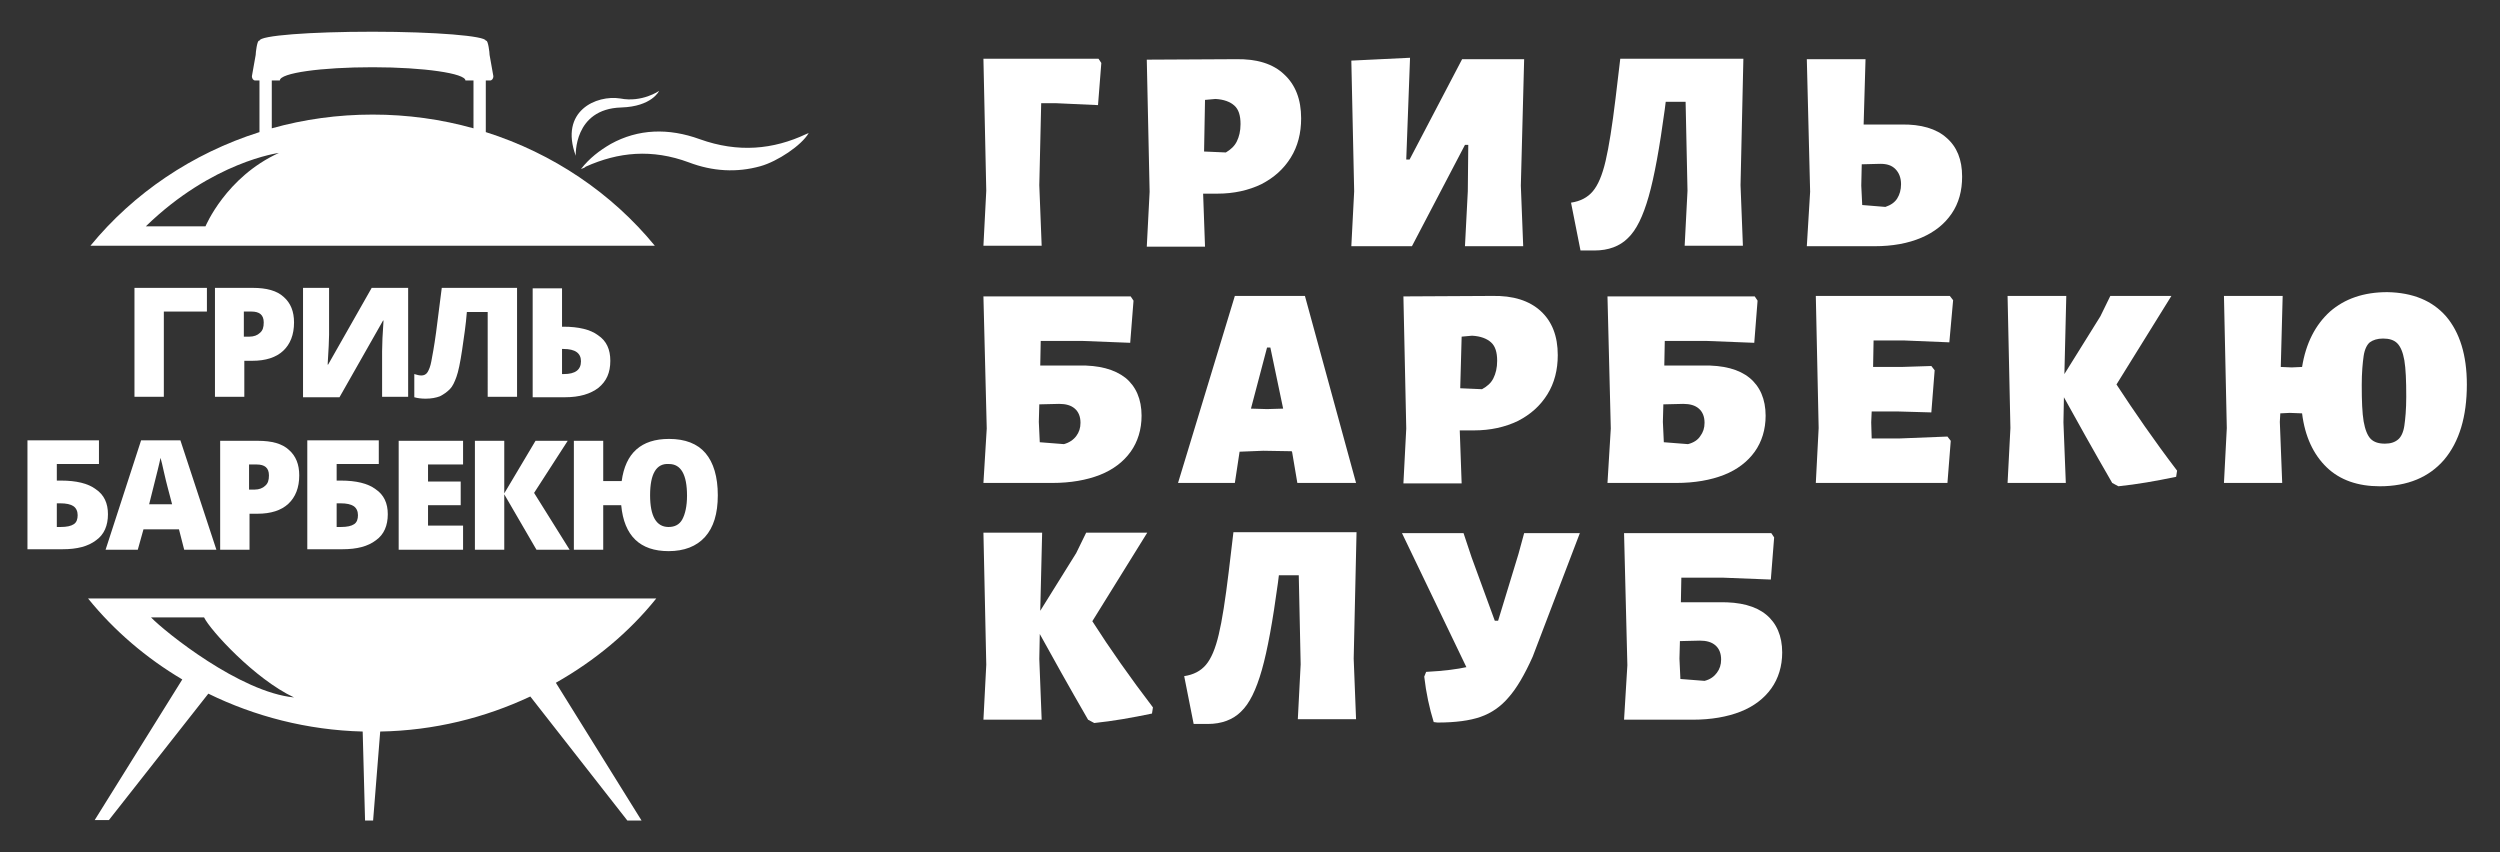 <?xml version="1.0" encoding="utf-8"?>
<!-- Generator: Adobe Illustrator 24.1.2, SVG Export Plug-In . SVG Version: 6.00 Build 0)  -->
<svg version="1.1" id="Layer_1" xmlns="http://www.w3.org/2000/svg" xmlns:xlink="http://www.w3.org/1999/xlink" x="0px" y="0px"
	 viewBox="0 0 528 180" style="enable-background:new 0 0 528 180;" xml:space="preserve">
<rect x="0" y="0" width="528" height="180" fill="#333333" stroke="none"/>
<style type="text/css">
	.st0{fill:#FFFFFF;}
</style>
<g>
	<g>
		<path class="st0" d="M121.6,32.9c0,0-0.5-9.9,9.6-10.2c6.5-0.2,8-3.5,8-3.5s-3.6,2.5-8.2,1.6C126,20,118.1,23.4,121.6,32.9z"/>
		<g>
			<path class="st0" d="M122.7,35.7c1.8-2.3,3.9-3.9,6.3-5.3c5.8-3.2,12.2-3.4,18.8-1c8.1,2.9,15.5,2.2,22.5-1.1
				c0.2-0.1,0.3-0.1,0.5-0.2c-1.5,2.6-6.6,6-10.2,7c-5,1.4-10.1,1.1-15.1-0.8c-7.8-2.9-14.9-2.2-21.8,0.9
				C123.5,35.4,123.3,35.5,122.7,35.7z"/>
		</g>
		<g>
			<g>
				<path class="st0" d="M43.7,60.8v5h-9.1v18h-6.2v-23H43.7z"/>
				<path class="st0" d="M62.1,68.1c0,2.6-0.8,4.6-2.3,6c-1.5,1.4-3.7,2.1-6.5,2.1h-1.7v7.6h-6.2v-23h8c2.9,0,5.1,0.6,6.5,1.9
					C61.4,64,62.1,65.8,62.1,68.1z M51.6,71.1h1.1c0.9,0,1.7-0.3,2.2-0.8c0.6-0.5,0.8-1.2,0.8-2.2c0-1.6-0.9-2.3-2.6-2.3h-1.6V71.1z
					"/>
				<path class="st0" d="M64,60.8h5.5v9.9c0,1-0.1,3.1-0.3,6.3h0.1l9.2-16.2h7.7v23h-5.5v-9.6c0-1.5,0.1-3.6,0.3-6.5h-0.1l-9.2,16.2
					H64V60.8z"/>
				<path class="st0" d="M109.2,83.8h-6.2V65.9h-4.4c-0.2,2.6-0.6,5.3-1,8c-0.4,2.7-0.8,4.6-1.2,5.7c-0.4,1.1-0.8,2-1.4,2.6
					c-0.6,0.6-1.3,1.1-2.1,1.5c-0.8,0.3-1.8,0.5-3,0.5c-0.9,0-1.7-0.1-2.4-0.3V79c0.6,0.2,1.1,0.3,1.5,0.3c0.5,0,1-0.2,1.3-0.7
					c0.3-0.5,0.6-1.2,0.8-2.3c0.2-1.1,0.6-3.1,1-6.1c0.4-3,0.8-6.1,1.2-9.4h15.9V83.8z"/>
				<path class="st0" d="M128.9,76.2c0,2.5-0.8,4.3-2.5,5.7c-1.7,1.3-4,2-7.1,2h-6.8v-23h6.2V69h0.3c3.2,0,5.7,0.6,7.3,1.8
					C128.1,72,128.9,73.8,128.9,76.2z M118.8,79h0.3c2.4,0,3.6-0.9,3.6-2.7c0-1.7-1.2-2.6-3.7-2.6h-0.3V79z"/>
			</g>
		</g>
		<g>
			<g>
				<path class="st0" d="M22.8,108.6c0,2.4-0.8,4.3-2.5,5.5c-1.7,1.3-4,1.9-7.1,1.9H5.8v-23h15.1v5H12v3.5h0.9
					c3.2,0,5.7,0.6,7.3,1.8C22,104.5,22.8,106.3,22.8,108.6z M12,111.3h0.8c1.3,0,2.2-0.2,2.8-0.6c0.6-0.4,0.8-1.1,0.8-1.9
					c0-0.8-0.3-1.5-0.9-1.9c-0.6-0.4-1.5-0.6-2.8-0.6H12V111.3z"/>
				<path class="st0" d="M38.9,116.1l-1.1-4.3h-7.5l-1.2,4.3h-6.8L29.8,93h8.3l7.6,23.1H38.9z M36.4,106.7l-1-3.8
					c-0.2-0.8-0.5-1.9-0.8-3.3c-0.3-1.3-0.5-2.3-0.7-2.9c-0.1,0.5-0.3,1.4-0.6,2.6c-0.3,1.2-0.9,3.6-1.8,7.2H36.4z"/>
				<path class="st0" d="M63.2,100.4c0,2.6-0.8,4.6-2.3,6c-1.5,1.4-3.7,2.1-6.5,2.1h-1.7v7.6h-6.2v-23h8c2.9,0,5.1,0.6,6.5,1.9
					C62.5,96.3,63.2,98.1,63.2,100.4z M52.7,103.4h1.1c0.9,0,1.7-0.3,2.2-0.8c0.6-0.5,0.8-1.2,0.8-2.2c0-1.6-0.9-2.3-2.6-2.3h-1.6
					V103.4z"/>
				<path class="st0" d="M81.9,108.6c0,2.4-0.8,4.3-2.5,5.5c-1.7,1.3-4,1.9-7.1,1.9h-7.4v-23h15.1v5h-8.9v3.5h0.9
					c3.2,0,5.7,0.6,7.3,1.8C81.1,104.5,81.9,106.3,81.9,108.6z M71.2,111.3H72c1.3,0,2.2-0.2,2.8-0.6c0.6-0.4,0.8-1.1,0.8-1.9
					c0-0.8-0.3-1.5-0.9-1.9c-0.6-0.4-1.5-0.6-2.8-0.6h-0.8V111.3z"/>
				<path class="st0" d="M97.8,116.1H84.2v-23h13.6v5h-7.4v3.6h6.9v5h-6.9v4.3h7.4V116.1z"/>
				<path class="st0" d="M120.3,116.1h-7l-6.8-11.7v11.7h-6.2v-23h6.2v11.1l6.6-11.1h6.8l-7.1,11L120.3,116.1z"/>
				<path class="st0" d="M151.6,104.6c0,3.9-0.9,6.8-2.7,8.8c-1.8,2-4.4,3-7.7,3c-6,0-9.4-3.2-10-9.7h-3.8v9.4h-6.2v-23h6.2v8.5h3.9
					c0.8-5.9,4.1-8.9,10-8.9c3.4,0,6,1,7.7,3C150.7,97.7,151.6,100.7,151.6,104.6z M137.3,104.6c0,4.4,1.3,6.7,3.9,6.7
					c1.3,0,2.3-0.5,2.9-1.6c0.6-1.1,1-2.8,1-5c0-4.5-1.3-6.7-3.8-6.7C138.6,97.8,137.3,100.1,137.3,104.6z"/>
			</g>
		</g>
		<path class="st0" d="M102.6,27.9V17h0.9c0.4,0,0.7-0.4,0.7-0.9l-0.8-4.5c0-0.5-0.3-3-0.7-3h-0.1c0-1-10.7-1.9-23.9-1.9
			c-13.2,0-23.9,0.8-23.9,1.9h-0.1c-0.4,0-0.7,2.5-0.7,3l-0.8,4.5c0,0.5,0.3,0.9,0.7,0.9h0.9v10.9c-14.2,4.5-26.6,12.9-35.7,24
			h119.2C129.2,40.8,116.8,32.4,102.6,27.9z M43.4,47.8c0,0-3.9,0-12.6,0c14.1-13.7,28.1-15.5,28.1-15.5
			C47.7,37.4,43.4,47.8,43.4,47.8z M100,27.1c-6.8-1.9-13.9-2.9-21.3-2.9c-7.4,0-14.5,1-21.3,2.9V17h1.7c0-1.6,8.8-2.8,19.6-2.8
			c10.8,0,19.6,1.3,19.6,2.8h1.7V27.1z"/>
		<g>
			<g>
				<path class="st0" d="M138.6,126.4h-120c5.5,6.8,12.3,12.6,19.9,17.1l-18.5,29.7h3L44,146.5c9.8,4.8,20.9,7.7,32.6,8l0.5,18.8
					h1.7l1.5-18.8c11.4-0.2,22.1-2.9,31.7-7.4l20.5,26.2h3l-18.1-29.1C125.7,139.5,132.9,133.5,138.6,126.4z M31.9,130.4h11.2
					c1.3,2.7,10.7,13,19,16.9C50.7,146.2,34.9,133.5,31.9,130.4z"/>
			</g>
		</g>
	</g>
</g>
<g>
	<path class="st0" d="M232.6,13.3l-0.7,8.9l-8.8-0.4h-3.2l-0.4,17.3l0.5,12.8h-12.3l0.6-11.6l-0.6-27.9H232L232.6,13.3z"/>
	<path class="st0" d="M271.2,15.7c2.4,2.2,3.6,5.3,3.6,9.3c0,3.1-0.7,5.9-2.2,8.3s-3.5,4.2-6.2,5.6c-2.7,1.3-5.8,2-9.3,2h-3
		l0.4,11.2h-12.3l0.6-11.6l-0.6-27.9l18.7-0.1C265.5,12.4,268.9,13.5,271.2,15.7z M261.2,29.9c0.5-1,0.8-2.2,0.8-3.7
		c0-1.8-0.4-3.1-1.3-3.9s-2.2-1.3-4-1.4l-2.2,0.2L254.3,32l4.6,0.2C259.9,31.6,260.7,30.9,261.2,29.9z"/>
	<path class="st0" d="M286,40.4l-0.6-27.6l12.4-0.6L297,33.7h0.7l11.1-21.2h13.1l-0.7,26.7l0.5,12.8h-12.3l0.6-11.6l0.1-9.8h-0.7
		L298.2,52h-12.8L286,40.4z"/>
	<path class="st0" d="M367.6,39.1l0.5,12.8h-12.3l0.6-11.6L356,21.5h-4.2l-0.2,1.6c-1.1,8.1-2.2,14.2-3.4,18.4
		c-1.2,4.2-2.6,7.1-4.4,8.8c-1.7,1.7-4.1,2.6-7,2.6h-3l-2-10.1c2-0.3,3.5-1.1,4.6-2.4c1.1-1.3,2-3.4,2.7-6.4s1.4-7.4,2.1-13.2l1-8.4
		h26L367.6,39.1z"/>
	<path class="st0" d="M411.1,29.1c2.2,1.9,3.3,4.6,3.3,8.2c0,3-0.7,5.6-2.2,7.8c-1.5,2.2-3.6,3.9-6.4,5.1s-6.1,1.8-9.9,1.8h-14.3
		l0.7-11.5l-0.7-28h12.4l-0.4,13.8h7.9C405.7,26.2,409,27.2,411.1,29.1z M400.7,41.9c0.5-0.8,0.8-1.8,0.8-3c0-1.3-0.4-2.4-1.2-3.2
		s-1.8-1.1-3.2-1.1l-3.9,0.1l-0.1,4.5l0.2,4.1l4.9,0.4C399.4,43.3,400.2,42.7,400.7,41.9z"/>
	<path class="st0" d="M237.7,79.8c2.2,1.8,3.4,4.5,3.4,8c0,2.9-0.8,5.5-2.3,7.6c-1.5,2.1-3.7,3.8-6.5,4.9c-2.8,1.1-6.2,1.7-10.1,1.7
		h-14.5l0.7-11.5l-0.7-27.9h31.1l0.6,0.9l-0.7,8.9l-10.2-0.4h-8.7l-0.1,5.2h8.1C232.1,77.1,235.4,78,237.7,79.8z M227.3,92.1
		c0.6-0.8,0.9-1.7,0.9-2.8c0-1.3-0.4-2.3-1.2-3c-0.8-0.7-1.9-1-3.3-1l-4.2,0.1l-0.1,3.7l0.2,4.3l5.1,0.4
		C225.8,93.5,226.7,92.9,227.3,92.1z"/>
	<path class="st0" d="M286.4,102H274l-1.1-6.5l-0.1-0.2l-6-0.1l-5,0.2l-1,6.6h-12l12-39.5h14.8L286.4,102z M271,86.3l-2.7-12.9h-0.7
		l-3.4,12.9l3.4,0.1L271,86.3z"/>
	<path class="st0" d="M325.4,65.7c2.4,2.2,3.6,5.3,3.6,9.3c0,3.1-0.7,5.9-2.2,8.3s-3.5,4.2-6.2,5.6c-2.7,1.3-5.8,2-9.3,2h-3
		l0.4,11.2h-12.3l0.6-11.6l-0.6-27.9l18.7-0.1C319.6,62.4,323,63.5,325.4,65.7z M315.4,79.9c0.5-1,0.8-2.2,0.8-3.7
		c0-1.8-0.4-3.1-1.3-3.9s-2.2-1.3-4-1.4l-2.2,0.2L308.4,82l4.6,0.2C314.1,81.6,314.9,80.9,315.4,79.9z"/>
	<path class="st0" d="M369.5,79.8c2.2,1.8,3.4,4.5,3.4,8c0,2.9-0.8,5.5-2.3,7.6c-1.5,2.1-3.7,3.8-6.5,4.9c-2.8,1.1-6.2,1.7-10.1,1.7
		h-14.5l0.7-11.5l-0.7-27.9h31.1l0.6,0.9l-0.7,8.9l-10.2-0.4h-8.7l-0.1,5.2h8.1C364,77.1,367.3,78,369.5,79.8z M359.1,92.1
		c0.6-0.8,0.9-1.7,0.9-2.8c0-1.3-0.4-2.3-1.2-3c-0.8-0.7-1.9-1-3.3-1l-4.2,0.1l-0.1,3.7l0.2,4.3l5.1,0.4
		C357.7,93.5,358.6,92.9,359.1,92.1z"/>
	<path class="st0" d="M411.3,92.2l0.7,0.9l-0.7,8.9h-27.8l0.6-11.6l-0.6-27.9h28.3l0.7,0.9l-0.8,8.9l-9.7-0.4h-6.3l-0.1,5.6h6
		l6.3-0.2l0.7,0.9l-0.7,8.9l-7.1-0.2h-5.5l-0.1,2.3l0.1,3.4h5.9L411.3,92.2z"/>
	<path class="st0" d="M459.8,99.4l-0.2,1.3c-4.3,0.9-8.3,1.6-12.2,2l-1.3-0.7c-4.1-7.1-7.5-13.2-10.2-18.1l-0.1,5.3l0.5,12.8H424
		l0.6-11.6L424,62.5h12.4L436,79l7.6-12.2l2.1-4.3h12.9L447,81.2C450.8,87,455,93.1,459.8,99.4z"/>
	<path class="st0" d="M516.6,66.8c2.9,3.4,4.4,8.2,4.4,14.4c0,6.8-1.6,12.1-4.8,15.9c-3.2,3.7-7.7,5.6-13.6,5.6
		c-4.6,0-8.4-1.3-11.2-4c-2.8-2.7-4.6-6.5-5.2-11.4l-2.6-0.1l-2,0.1l-0.1,1.8L482,102h-12.3l0.6-11.6l-0.6-27.9h12.4l-0.4,15
		l2.3,0.1l2.2-0.1c0.8-5,2.8-8.9,5.9-11.7c3.1-2.7,7.1-4.1,12.1-4.1C509.6,61.8,513.7,63.5,516.6,66.8z M506.5,92.8
		c0.6-0.5,1.1-1.5,1.3-2.9c0.2-1.4,0.4-3.4,0.4-6.1c0-3.4-0.1-5.9-0.4-7.7c-0.3-1.7-0.8-2.9-1.5-3.6c-0.7-0.7-1.7-1-3-1
		c-1.2,0-2.1,0.3-2.8,0.8c-0.6,0.5-1.1,1.5-1.3,2.9s-0.4,3.4-0.4,6.1c0,3.4,0.1,5.9,0.4,7.7c0.3,1.7,0.8,3,1.5,3.7
		c0.7,0.7,1.7,1,3,1C504.9,93.7,505.8,93.4,506.5,92.8z"/>
	<path class="st0" d="M243.5,149.4l-0.2,1.3c-4.3,0.9-8.3,1.6-12.2,2l-1.3-0.7c-4.1-7.1-7.5-13.2-10.2-18.1l-0.1,5.3l0.5,12.8h-12.3
		l0.6-11.6l-0.6-27.9h12.4l-0.4,16.5l7.6-12.2l2.1-4.3h12.9l-11.6,18.7C234.4,137,238.7,143.1,243.5,149.4z"/>
	<path class="st0" d="M285.9,139.1l0.5,12.8h-12.3l0.6-11.6l-0.4-18.8h-4.2l-0.2,1.6c-1.1,8.1-2.2,14.2-3.4,18.4
		c-1.2,4.2-2.6,7.1-4.4,8.8c-1.7,1.7-4.1,2.6-7,2.6h-3l-2-10.1c2-0.3,3.5-1.1,4.6-2.4c1.1-1.3,2-3.4,2.7-6.4
		c0.7-2.9,1.4-7.4,2.1-13.2l1-8.4h26L285.9,139.1z"/>
	<path class="st0" d="M333.7,112.5l-10,26.2c-1.7,3.8-3.4,6.7-5.1,8.6c-1.6,1.9-3.6,3.3-5.9,4.1c-2.3,0.8-5.3,1.2-9.1,1.2l-0.8-0.1
		c-0.9-2.9-1.6-6.1-2-9.6l0.4-1c3.9-0.2,6.7-0.6,8.5-1l-13.6-28.3h13l1.7,5.1l4.9,13.4h0.7l4.3-14.1l1.2-4.4H333.7z"/>
	<path class="st0" d="M373,129.8c2.2,1.8,3.4,4.5,3.4,8c0,2.9-0.8,5.5-2.3,7.6c-1.5,2.1-3.7,3.8-6.5,4.9c-2.8,1.1-6.2,1.7-10.1,1.7
		H343l0.7-11.5l-0.7-27.9h31.1l0.6,0.9l-0.7,8.9l-10.2-0.4h-8.7l-0.1,5.2h8.1C367.5,127.1,370.8,128,373,129.8z M362.6,142.1
		c0.6-0.8,0.9-1.7,0.9-2.8c0-1.3-0.4-2.3-1.2-3c-0.8-0.7-1.9-1-3.3-1l-4.2,0.1l-0.1,3.7l0.2,4.3l5.1,0.4
		C361.2,143.5,362,142.9,362.6,142.1z"/>
</g>
</svg>
